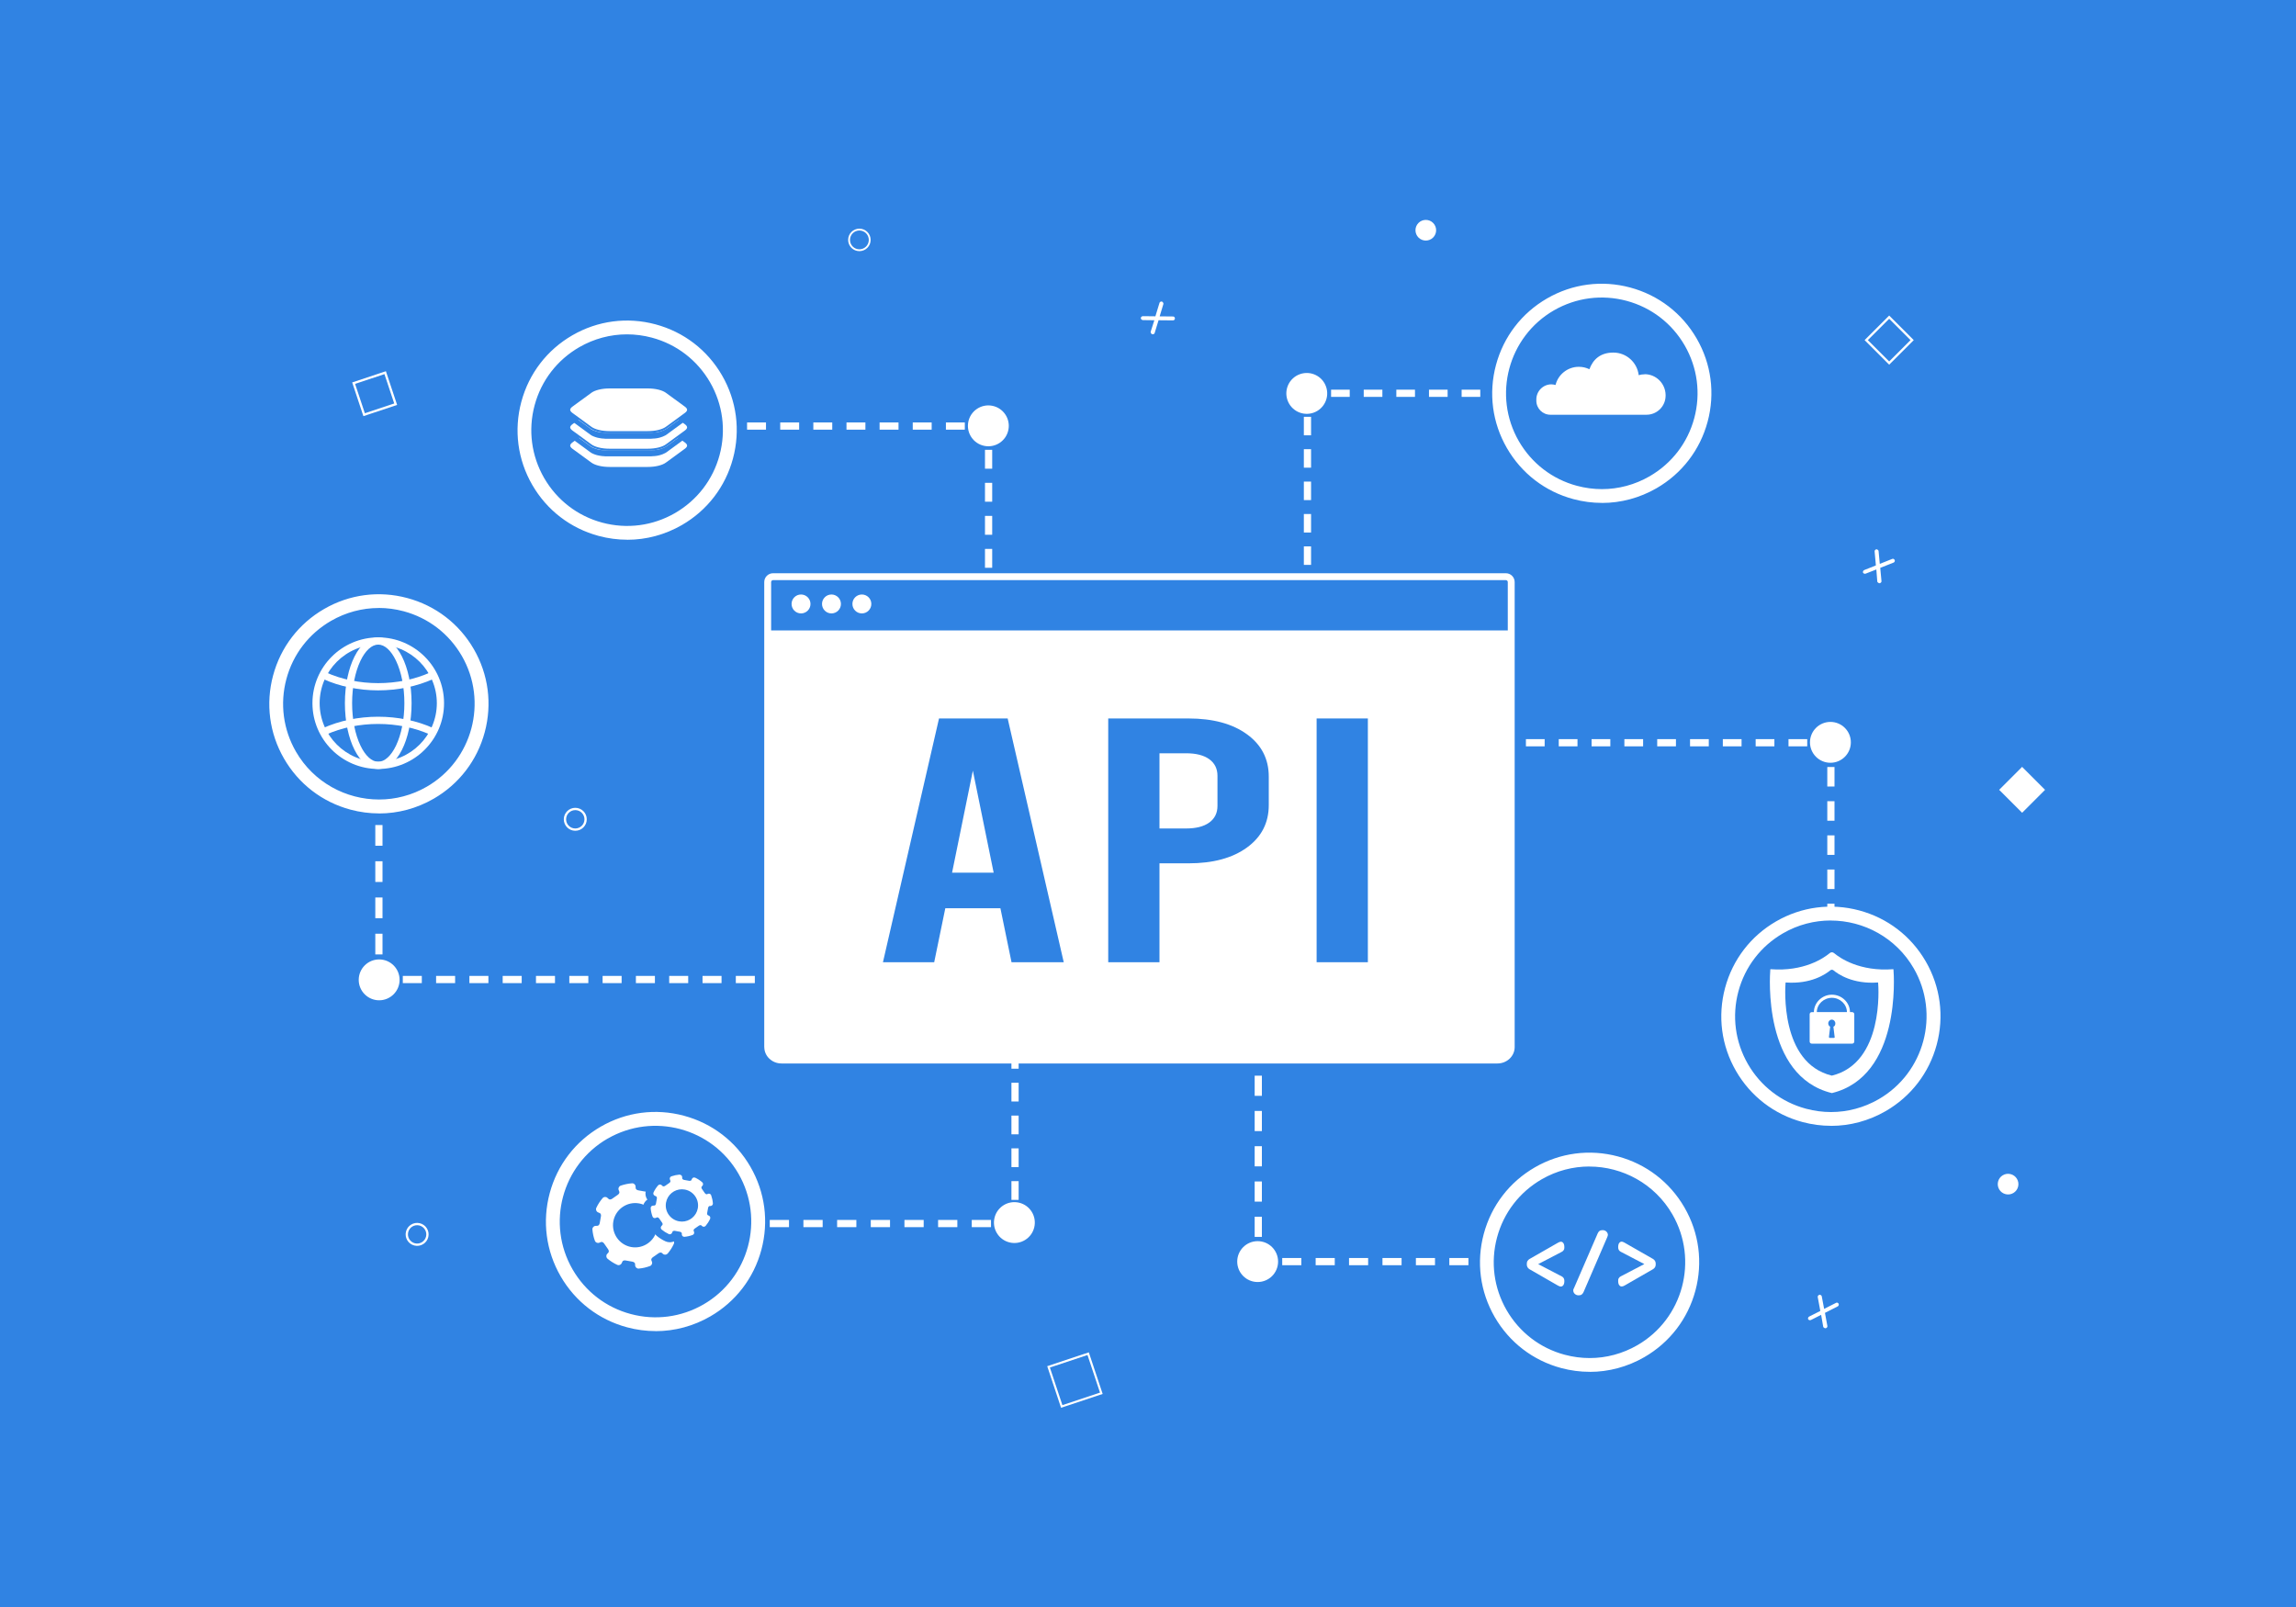 <?xml version="1.0" encoding="UTF-8"?>
<svg xmlns="http://www.w3.org/2000/svg" version="1.1" viewBox="0 0 5000 3500">
  <!-- Generator: Adobe Illustrator 30.0.0, SVG Export Plug-In . SVG Version: 2.1.1 Build 123)  -->
  <defs>
    <style>
      .st0 {
        stroke-width: 5px;
      }

      .st0, .st1, .st2 {
        fill: none;
        stroke: #fff;
        stroke-miterlimit: 10;
      }

      .st1 {
        stroke-width: 4.6px;
      }

      .st2 {
        stroke-width: 4px;
      }

      .st3 {
        fill: #fff;
      }

      .st4 {
        fill: #3083e3;
      }
    </style>
  </defs>
  <g id="bg">
    <rect class="st4" width="5000" height="3500"/>
  </g>
  <g id="elements">
    <rect class="st0" x="4078.7" y="705.4" width="70.7" height="70.7" transform="translate(1728.8 -2692.1) rotate(45)"/>
    <rect class="st0" x="780.3" y="821.6" width="72.4" height="72.4" transform="translate(1372.1 -188.1) rotate(71.6)"/>
    <rect class="st1" x="2297.4" y="2961.6" width="90.9" height="90.9" transform="translate(4454.7 -166.5) rotate(71.6)"/>
    <rect class="st3" x="4368.2" y="1684.8" width="70.7" height="70.7" transform="translate(2506.1 -2609.9) rotate(45)"/>
    <circle class="st0" cx="1252.8" cy="1784.4" r="22.5"/>
    <circle class="st2" cx="1871.5" cy="522.5" r="22.5"/>
    <circle class="st3" cx="4371.9" cy="2577.9" r="22.5" transform="translate(858.5 6240.6) rotate(-76.7)"/>
    <circle class="st0" cx="908.3" cy="2687.6" r="22.5" transform="translate(-1916.1 2954.1) rotate(-76.7)"/>
    <circle class="st3" cx="3105" cy="501.5" r="22.5" transform="translate(554.8 2342.4) rotate(-45)"/>
    <path class="st3" d="M4086.1,1196.3c2.3.2,4.9,2,4.9,3.9l2.6,27.9,27.4-10.9c1.9-.8,4.2.5,5.1,2.7.8,1.9-.3,4.5-2.2,5.3l-29.3,11.6,2.7,28.9c.3,2.5-2,4.1-4,4.6-2.1.1-4.4-1.9-5.1-3.4l-2.1-26.6-21.5,8.4c-2.7,1.5-5.4,1.1-6.8-.5l-.8-1.1c-.6-2.3.7-4.7,2.9-5.6l25.2-10-2.7-30c-.5-2,.9-4,2.8-4.8l.9-.4Z"/>
    <path class="st3" d="M2530.4,656.8c2,1,3.7,3.7,3.1,5.4l-8.1,26.8,29.5.3c2,0,3.7,2,3.7,4.4s-2,4.1-4.1,4.1l-31.5-.3-8.5,27.8c-.7,2.4-3.4,3.1-5.4,2.7-2-.7-3.4-3.4-3.4-5.1l8.1-25.4-23.1-.3c-3.1.3-5.4-1-6.1-3.1l-.3-1.4c.3-2.4,2.4-4.1,4.7-4.1l27.1.3,8.8-28.8c.3-2,2.4-3.4,4.4-3.4h1Z"/>
    <path class="st3" d="M3962,2819.8c2.3,0,5,1.6,5.2,3.4l5.2,27.5,26.3-13.3c1.8-.9,4.2,0,5.3,2.2.9,1.8,0,4.5-1.7,5.5l-28.1,14.3,5.3,28.6c.5,2.4-1.6,4.3-3.6,4.9-2.1.3-4.6-1.4-5.4-2.9l-4.6-26.3-20.6,10.4c-2.5,1.7-5.3,1.6-6.8.1l-.9-1c-.8-2.3.2-4.7,2.3-5.8l24.2-12.2-5.5-29.6c-.6-2,.5-4.1,2.3-5l.9-.5Z"/>
  </g>
  <g id="lines">
    <g>
      <rect class="st3" x="2842.6" y="1609.8" width="20.9" height="15.7"/>
      <path class="st3" d="M3935.6,1625.5h-40.8v-15.7h40.8v15.7ZM3864.1,1625.5h-40.8v-15.7h40.8v15.7ZM3792.6,1625.5h-40.8v-15.7h40.8v15.7ZM3721.2,1625.5h-40.8v-15.7h40.8v15.7ZM3649.7,1625.5h-40.8v-15.7h40.8v15.7ZM3578.2,1625.5h-40.8v-15.7h40.8v15.7ZM3506.8,1625.5h-40.8v-15.7h40.8v15.7ZM3435.3,1625.5h-40.8v-15.7h40.8v15.7ZM3363.8,1625.5h-40.8v-15.7h40.8v15.7ZM3292.4,1625.5h-40.8v-15.7h40.8v15.7ZM3220.9,1625.5h-40.8v-15.7h40.8v15.7ZM3149.4,1625.5h-40.8v-15.7h40.8v15.7ZM3077.9,1625.5h-40.8v-15.7h40.8v15.7ZM3006.5,1625.5h-40.8v-15.7h40.8v15.7ZM2935,1625.5h-40.8v-15.7h40.8v15.7Z"/>
      <polygon class="st3" points="3995 1638.6 3979.3 1638.6 3979.3 1625.5 3966.2 1625.5 3966.2 1609.8 3995 1609.8 3995 1638.6"/>
      <path class="st3" d="M3995,2159.7h-15.7v-42.5h15.7v42.5ZM3995,2085.2h-15.7v-42.5h15.7v42.5ZM3995,2010.8h-15.7v-42.5h15.7v42.5ZM3995,1936.3h-15.7v-42.5h15.7v42.5ZM3995,1861.9h-15.7v-42.5h15.7v42.5ZM3995,1787.5h-15.7v-42.5h15.7v42.5ZM3995,1713h-15.7v-42.5h15.7v42.5Z"/>
      <rect class="st3" x="3979.3" y="2191.6" width="15.7" height="20.9"/>
    </g>
    <g>
      <rect class="st3" x="2732.3" y="2212.1" width="15.7" height="20.9"/>
      <path class="st3" d="M2748,2693.9h-15.7v-43.9h15.7v43.9ZM2748,2617.1h-15.7v-43.9h15.7v43.9ZM2748,2540.3h-15.7v-43.9h15.7v43.9ZM2748,2463.5h-15.7v-43.9h15.7v43.9ZM2748,2386.7h-15.7v-43.9h15.7v43.9ZM2748,2309.8h-15.7v-43.9h15.7v43.9Z"/>
      <polygon class="st3" points="2761.1 2755.6 2732.3 2755.6 2732.3 2726.9 2748 2726.9 2748 2739.9 2761.1 2739.9 2761.1 2755.6"/>
      <path class="st3" d="M3270.6,2755.6h-41.6v-15.7h41.6v15.7ZM3197.8,2755.6h-41.6v-15.7h41.6v15.7ZM3125,2755.6h-41.6v-15.7h41.6v15.7ZM3052.2,2755.6h-41.6v-15.7h41.6v15.7ZM2979.4,2755.6h-41.6v-15.7h41.6v15.7ZM2906.7,2755.6h-41.6v-15.7h41.6v15.7ZM2833.9,2755.6h-41.6v-15.7h41.6v15.7Z"/>
      <rect class="st3" x="3301.8" y="2739.9" width="20.9" height="15.7"/>
    </g>
    <g>
      <rect class="st3" x="1892.4" y="2125.5" width="20.9" height="15.7"/>
      <path class="st3" d="M1861.3,2141.2h-41.4v-15.7h41.4v15.7ZM1788.8,2141.2h-41.4v-15.7h41.4v15.7ZM1716.3,2141.2h-41.4v-15.7h41.4v15.7ZM1643.8,2141.2h-41.4v-15.7h41.4v15.7ZM1571.3,2141.2h-41.4v-15.7h41.4v15.7ZM1498.7,2141.2h-41.4v-15.7h41.4v15.7ZM1426.2,2141.2h-41.4v-15.7h41.4v15.7ZM1353.7,2141.2h-41.4v-15.7h41.4v15.7ZM1281.2,2141.2h-41.4v-15.7h41.4v15.7ZM1208.6,2141.2h-41.4v-15.7h41.4v15.7ZM1136.1,2141.2h-41.4v-15.7h41.4v15.7ZM1063.6,2141.2h-41.4v-15.7h41.4v15.7ZM991.1,2141.2h-41.4v-15.7h41.4v15.7ZM918.6,2141.2h-41.4v-15.7h41.4v15.7Z"/>
      <polygon class="st3" points="846 2141.2 817.3 2141.2 817.3 2112.5 833 2112.5 833 2125.5 846 2125.5 846 2141.2"/>
      <path class="st3" d="M833,2078.7h-15.7v-45.1h15.7v45.1ZM833,1999.8h-15.7v-45.1h15.7v45.1ZM833,1920.9h-15.7v-45.1h15.7v45.1ZM833,1842h-15.7v-45.1h15.7v45.1Z"/>
      <rect class="st3" x="817.3" y="1742.2" width="15.7" height="20.9"/>
    </g>
    <g>
      <rect class="st3" x="1477.3" y="2657" width="20.9" height="15.7"/>
      <path class="st3" d="M2158.1,2672.7h-41.9v-15.7h41.9v15.7ZM2084.8,2672.7h-41.9v-15.7h41.9v15.7ZM2011.5,2672.7h-41.9v-15.7h41.9v15.7ZM1938.2,2672.7h-41.9v-15.7h41.9v15.7ZM1864.9,2672.7h-41.9v-15.7h41.9v15.7ZM1791.5,2672.7h-41.9v-15.7h41.9v15.7ZM1718.2,2672.7h-41.9v-15.7h41.9v15.7ZM1644.9,2672.7h-41.9v-15.7h41.9v15.7ZM1571.6,2672.7h-41.9v-15.7h41.9v15.7Z"/>
      <polygon class="st3" points="2218.3 2672.7 2189.6 2672.7 2189.6 2657 2202.6 2657 2202.6 2644 2218.3 2644 2218.3 2672.7"/>
      <path class="st3" d="M2218.3,2613.3h-15.7v-40.8h15.7v40.8ZM2218.3,2541.9h-15.7v-40.8h15.7v40.8ZM2218.3,2470.5h-15.7v-40.8h15.7v40.8ZM2218.3,2399h-15.7v-40.8h15.7v40.8ZM2218.3,2327.6h-15.7v-40.8h15.7v40.8Z"/>
      <rect class="st3" x="2202.6" y="2235.3" width="15.7" height="20.9"/>
    </g>
    <g>
      <rect class="st3" x="2145.1" y="1411.4" width="15.7" height="20.9"/>
      <path class="st3" d="M2160.7,1380.5h-15.7v-41.1h15.7v41.1ZM2160.7,1308.6h-15.7v-41.1h15.7v41.1ZM2160.7,1236.6h-15.7v-41.1h15.7v41.1ZM2160.7,1164.7h-15.7v-41.1h15.7v41.1ZM2160.7,1092.7h-15.7v-41.1h15.7v41.1ZM2160.7,1020.8h-15.7v-41.1h15.7v41.1Z"/>
      <polygon class="st3" points="2160.7 948.8 2145.1 948.8 2145.1 935.8 2132 935.8 2132 920.1 2160.7 920.1 2160.7 948.8"/>
      <path class="st3" d="M2101.1,935.8h-41.2v-15.7h41.2v15.7ZM2028.9,935.8h-41.2v-15.7h41.2v15.7ZM1956.7,935.8h-41.2v-15.7h41.2v15.7ZM1884.6,935.8h-41.2v-15.7h41.2v15.7ZM1812.4,935.8h-41.2v-15.7h41.2v15.7ZM1740.3,935.8h-41.2v-15.7h41.2v15.7ZM1668.1,935.8h-41.2v-15.7h41.2v15.7ZM1595.9,935.8h-41.2v-15.7h41.2v15.7Z"/>
      <rect class="st3" x="1502.9" y="920.1" width="20.9" height="15.7"/>
    </g>
    <g>
      <rect class="st3" x="2839.4" y="1331.1" width="15.7" height="20.9"/>
      <path class="st3" d="M2855.1,1300.9h-15.7v-40.3h15.7v40.3ZM2855.1,1230.3h-15.7v-40.3h15.7v40.3ZM2855.1,1159.8h-15.7v-40.3h15.7v40.3ZM2855.1,1089.2h-15.7v-40.3h15.7v40.3ZM2855.1,1018.6h-15.7v-40.3h15.7v40.3ZM2855.1,948.1h-15.7v-40.3h15.7v40.3Z"/>
      <polygon class="st3" points="2855.1 877.5 2839.4 877.5 2839.4 848.8 2868.2 848.8 2868.2 864.4 2855.1 864.4 2855.1 877.5"/>
      <path class="st3" d="M3436.8,864.4h-40.6v-15.7h40.6v15.7ZM3365.8,864.4h-40.6v-15.7h40.6v15.7ZM3294.7,864.4h-40.6v-15.7h40.6v15.7ZM3223.6,864.4h-40.6v-15.7h40.6v15.7ZM3152.5,864.4h-40.6v-15.7h40.6v15.7ZM3081.4,864.4h-40.6v-15.7h40.6v15.7ZM3010.4,864.4h-40.6v-15.7h40.6v15.7ZM2939.3,864.4h-40.6v-15.7h40.6v15.7Z"/>
      <rect class="st3" x="3467.3" y="848.8" width="20.9" height="15.7"/>
    </g>
    <g id="dots">
      <circle class="st3" cx="825.7" cy="2134.1" r="44.5"/>
      <circle class="st3" cx="2210.2" cy="2665.1" r="44.5" transform="translate(-898.4 4189.7) rotate(-76.5)"/>
      <circle class="st3" cx="2738.8" cy="2747.7" r="44.5"/>
      <circle class="st3" cx="3986.1" cy="1616.8" r="44.5"/>
      <circle class="st3" cx="2845.7" cy="855.8" r="44.5" transform="translate(-123.1 984.5) rotate(-19.2)"/>
      <circle class="st3" cx="2152.6" cy="927.7" r="44.5" transform="translate(841.1 2870.4) rotate(-79.3)"/>
    </g>
    <g id="circles">
      <g>
        <circle class="st4" cx="1427.5" cy="2660.4" r="223.6" transform="translate(-1463.1 1788.6) rotate(-45)"/>
        <path class="st3" d="M1427.9,2899.1c-20.7,0-41.6-2.7-62.1-8.2-61.6-16.5-113-56-144.9-111.2-31.9-55.2-40.3-119.5-23.8-181,16.5-61.6,56-113,111.2-144.9h0c55.2-31.9,119.5-40.3,181-23.8,61.6,16.5,113,56,144.9,111.2,31.9,55.2,40.3,119.5,23.8,181-16.5,61.6-56,113-111.2,144.9-36.8,21.2-77.6,32.1-118.9,32.1ZM1323.2,2479.8h0c-99.6,57.5-133.8,185.3-76.3,284.9,27.9,48.2,72.8,82.8,126.6,97.2,53.8,14.4,110,7,158.3-20.8,99.6-57.5,133.8-185.3,76.3-284.9-57.5-99.6-185.3-133.8-284.9-76.3Z"/>
      </g>
      <g>
        <circle class="st4" cx="3488.2" cy="856.6" r="223.6"/>
        <path class="st3" d="M3488.6,1095.3c-20.7,0-41.6-2.7-62.1-8.2-61.6-16.5-113-56-144.9-111.2-31.9-55.2-40.3-119.5-23.8-181,16.5-61.6,56-113,111.2-144.9h0c55.2-31.9,119.5-40.3,181-23.8,61.6,16.5,113,56,144.9,111.2,31.9,55.2,40.3,119.5,23.8,181-16.5,61.6-56,113-111.2,144.9-36.8,21.2-77.6,32.1-118.9,32.1ZM3376.4,663l7.5,13c-99.6,57.5-133.8,185.3-76.3,284.9,27.9,48.2,72.8,82.8,126.6,97.2,18,4.8,36.2,7.2,54.3,7.2,36.1,0,71.8-9.5,103.9-28,48.2-27.9,82.8-72.8,97.2-126.6,14.4-53.8,7-110-20.8-158.3-27.9-48.2-72.8-82.8-126.6-97.2-53.8-14.4-110-7-158.3,20.8l-7.5-13Z"/>
      </g>
      <g>
        <circle class="st4" cx="3987.1" cy="2213.3" r="223.6"/>
        <path class="st3" d="M3987.5,2452c-20.7,0-41.6-2.7-62.1-8.2-61.6-16.5-113-56-144.9-111.2-31.9-55.2-40.3-119.5-23.8-181,16.5-61.6,56-113,111.2-144.9,55.2-31.9,119.5-40.3,181-23.8,61.6,16.5,113,56,144.9,111.2,31.9,55.2,40.3,119.5,23.8,181-16.5,61.6-56,113-111.2,144.9-36.8,21.2-77.6,32.1-118.9,32.1ZM3986.8,2004.8c-35.4,0-71.2,9-103.9,27.9-48.2,27.9-82.8,72.8-97.2,126.6-14.4,53.8-7,110,20.8,158.3,27.9,48.2,72.8,82.8,126.6,97.2,18,4.8,36.2,7.2,54.3,7.2,36.1,0,71.8-9.5,103.9-28,99.6-57.5,133.8-185.3,76.3-284.9-38.6-66.8-108.8-104.2-181-104.2Z"/>
      </g>
      <g>
        <circle class="st4" cx="825.1" cy="1532.9" r="223.6" transform="translate(-842.2 1032.4) rotate(-45)"/>
        <path class="st3" d="M825.5,1771.6c-20.7,0-41.6-2.7-62.1-8.2-61.6-16.5-113-56-144.9-111.2-31.9-55.2-40.3-119.5-23.8-181,16.5-61.6,56-113,111.2-144.9,55.2-31.9,119.5-40.3,181-23.8,61.6,16.5,113,56,144.9,111.2,31.9,55.2,40.3,119.5,23.8,181-16.5,61.6-56,113-111.2,144.9-36.8,21.2-77.6,32.1-118.9,32.1ZM824.8,1324.2c-36.1,0-71.8,9.5-103.9,28-48.2,27.9-82.8,72.8-97.2,126.6-14.4,53.8-7,110,20.8,158.3,38.6,66.8,108.8,104.2,181,104.2,35.4,0,71.2-9,103.9-27.9,99.6-57.5,133.8-185.3,76.3-284.9-27.9-48.2-72.8-82.8-126.6-97.2-18-4.8-36.2-7.2-54.3-7.2Z"/>
      </g>
      <g>
        <circle class="st4" cx="1365.7" cy="936.9" r="223.6"/>
        <path class="st3" d="M1366.1,1175.5c-20.7,0-41.6-2.7-62.1-8.2-61.6-16.5-113-56-144.9-111.2-31.9-55.2-40.3-119.5-23.8-181,16.5-61.6,56-113,111.2-144.9,55.2-31.9,119.5-40.3,181-23.8,61.6,16.5,113,56,144.9,111.2,31.9,55.2,40.3,119.5,23.8,181-16.5,61.6-56,113-111.2,144.9-36.8,21.2-77.6,32.1-118.9,32.1ZM1365.3,728.2c-36.1,0-71.8,9.5-103.9,28-48.2,27.9-82.8,72.8-97.2,126.6-14.4,53.8-7,110,20.8,158.3,27.9,48.2,72.8,82.8,126.6,97.2,53.8,14.4,110,7,158.3-20.8,48.2-27.9,82.8-72.8,97.2-126.6,14.4-53.8,7-110-20.8-158.3-27.9-48.2-72.8-82.8-126.6-97.2-18-4.8-36.2-7.2-54.3-7.2Z"/>
      </g>
      <g>
        <circle class="st4" cx="3461.6" cy="2749.2" r="223.6"/>
        <path class="st3" d="M3462,2987.8c-20.7,0-41.6-2.7-62.1-8.2-61.6-16.5-113-56-144.9-111.2-31.9-55.2-40.3-119.5-23.8-181,16.5-61.6,56-113,111.2-144.9,55.2-31.9,119.5-40.3,181-23.8,61.6,16.5,113,56,144.9,111.2,31.9,55.2,40.3,119.5,23.8,181-16.5,61.6-56,113-111.2,144.9-36.8,21.2-77.6,32.1-118.9,32.1ZM3461.2,2540.6c-35.4,0-71.2,9-103.9,27.9-48.2,27.9-82.8,72.8-97.2,126.6-14.4,53.8-7,110,20.8,158.3,27.9,48.2,72.8,82.8,126.6,97.2,18,4.8,36.2,7.2,54.3,7.2,36.1,0,71.8-9.5,103.9-28,99.6-57.5,133.8-185.3,76.3-284.9-38.6-66.8-108.8-104.2-181-104.2Z"/>
      </g>
      <path class="st4" d="M1437.4,2583.7h-19.7c-1.4,0-2.5-1.1-2.5-2.5h0c0-1.4,1.1-2.5,2.5-2.5h19.7c1.4,0,2.5,1.1,2.5,2.5h0c0,1.4-1.1,2.5-2.5,2.5Z"/>
      <path class="st3" d="M3581.6,815.2c-4.5,0-8.9.7-13,1.9-3.2-27.7-26.7-49.2-55.2-49.2s-44.3,15.1-52.2,36.3c-6.9-3.4-14.7-5.3-23-5.3-24.5,0-45.1,16.9-50.7,39.6-2.9-.9-6-1.3-9.2-1.4-17.9,0-32.6,14.9-32.6,32.8h0v2.8c0,16.9,13.7,30.6,30.6,30.6h209.3c23,0,41.6-18.6,41.6-41.6h0c0-.2,0-.5,0-.7,0-.4,0-.7,0-1-.5-24.8-20.7-45-45.6-45Z"/>
      <g>
        <path class="st3" d="M3406.7,2789.8c0,4.1-.7,7.2-2.2,9.2-1.5,2-3.2,3-5.2,3s-1.6-.1-2.7-.4c-1.1-.3-2.8-1-5-2.3l-61-35.1c-1.6-1-3-2.4-4.1-4.1-1.1-1.7-1.6-4-1.6-6.9s.5-5.3,1.6-6.9c1.1-1.7,2.4-3,4.1-4.1l61-34.9c2.3-1.3,3.9-2.1,5-2.4,1.1-.3,2-.5,2.7-.5,2,0,3.7,1,5.2,3,1.5,2,2.2,5.1,2.2,9.2s-.4,3.9-1.2,5.6c-.8,1.7-2.2,3.1-4.4,4.2l-51.4,26.8,51.4,26.8c2.2,1.2,3.6,2.6,4.4,4.2.8,1.7,1.2,3.5,1.2,5.6Z"/>
        <path class="st3" d="M3501.5,2689.8c0,.9-.6,2.7-1.7,5.4l-51.3,118.9c-1,2.2-2.3,3.9-3.9,5.2-1.5,1.3-3.9,1.9-6.9,1.9s-6-1-8.2-3.1c-2.3-2.1-3.4-4.6-3.4-7.5s.6-2.7,1.7-5.4l51.5-118.9c.9-2.2,2.2-3.9,3.8-5.2,1.6-1.3,4-1.9,7-1.9s5.9,1,8.1,3.1c2.2,2.1,3.3,4.6,3.3,7.5Z"/>
        <path class="st3" d="M3605.7,2753.1c0,3-.5,5.3-1.6,6.9-1.1,1.7-2.4,3-4.1,4.1l-61,35.1c-2.3,1.3-3.9,2.1-5,2.3-1.1.3-2,.4-2.7.4-2,0-3.7-1-5.2-3-1.5-2-2.2-5-2.2-9.2s.4-3.9,1.2-5.6c.8-1.7,2.2-3.1,4.4-4.2l51.4-26.8-51.4-26.8c-2.2-1.2-3.6-2.6-4.4-4.2-.8-1.7-1.2-3.5-1.2-5.6,0-4.1.7-7.2,2.2-9.2,1.5-2,3.2-3,5.2-3s1.6.2,2.7.5c1.1.3,2.8,1.1,5,2.4l61,34.9c1.6,1,3,2.4,4.1,4.1,1.1,1.7,1.6,4,1.6,6.9Z"/>
      </g>
      <path class="st3" d="M823.7,1674.8c-79,0-143.3-64.3-143.3-143.3s64.3-143.3,143.3-143.3,143.3,64.3,143.3,143.3-64.3,143.3-143.3,143.3ZM823.7,1403.9c-70.4,0-127.6,57.3-127.6,127.6s57.3,127.6,127.6,127.6,127.6-57.3,127.6-127.6-57.3-127.6-127.6-127.6Z"/>
      <path class="st3" d="M823.7,1674.8c-40.7,0-72.6-62.9-72.6-143.3s31.9-143.3,72.6-143.3,72.6,62.9,72.6,143.3-31.9,143.3-72.6,143.3ZM823.7,1403.9c-13.9,0-28,12.8-38.7,35.2-11.7,24.6-18.2,57.4-18.2,92.4s6.5,67.9,18.2,92.4c10.7,22.4,24.8,35.2,38.7,35.2s28-12.8,38.7-35.2c11.7-24.6,18.2-57.4,18.2-92.4s-6.5-67.9-18.2-92.4c-10.7-22.4-24.8-35.2-38.7-35.2Z"/>
      <path class="st3" d="M823.5,1503.6c-42.7,0-84.4-8.6-120.4-25l6.5-14.3c69.2,31.4,158.7,31.4,227.9,0l6.5,14.3c-36.1,16.3-77.7,25-120.4,25Z"/>
      <path class="st3" d="M937.5,1600.3c-69.3-31.4-158.8-31.4-228,0l-6.5-14.3c36.1-16.3,77.7-25,120.5-25s84.4,8.6,120.5,25l-6.5,14.3Z"/>
      <path class="st3" d="M1463.8,2699.3l-2.6-1.2c-2-.9-3.1-3.8-2.5-6.9l2.7-15.1c.6-3.1,2.6-5.5,4.8-5.6h2.8c4.1-.3,7.2-3.9,6.9-7.9-.6-8.4-2.4-16.5-5.2-24.2-1.4-3.9-5.7-5.8-9.5-4.3l-2.7,1.1c-2,.8-4.8-.5-6.6-3.1l-8.8-12.6c-1.8-2.6-2-5.7-.6-7.3l2.1-2.3c2.7-3,2.4-7.7-.7-10.4-6.2-5.4-13.2-10-20.8-13.6-3.7-1.8-8.1,0-9.8,3.7l-1.4,3.1c-.9,2-3.8,3.1-6.9,2.5l-15.1-2.7c-3.1-.6-5.5-2.6-5.6-4.8l-.2-3.6c-.2-4.1-3.7-7.2-7.8-6.9-8.5.6-16.7,2.4-24.6,5.1-3.9,1.4-5.9,5.7-4.4,9.5l1.4,3.7c.8,2-.5,4.8-3.1,6.6l-12.6,8.8c-2.6,1.8-5.7,2-7.3.6l-3-2.7c-3-2.8-7.8-2.4-10.4.7-5.4,6.3-10.1,13.4-13.7,21.2-1.7,3.7,0,8.1,3.7,9.7l3.9,1.7c2,.9,3.1,3.8,2.5,6.9l-2.7,15.1c-.6,3.1-2.6,5.5-4.8,5.6l-4.2.2c-4.1.2-7.2,3.7-6.9,7.8.7,8.5,2.5,16.8,5.4,24.6,1.4,3.8,5.7,5.8,9.5,4.3l3.9-1.5c2-.8,4.8.5,6.6,3.1l8.8,12.6c1.8,2.6,2,5.7.6,7.3l-2.6,2.8c-2.8,3.1-2.4,7.8.7,10.5,6.4,5.3,13.5,9.9,21.2,13.4,3.7,1.7,8,0,9.7-3.7l1.5-3.4c.9-2,3.8-3.1,6.9-2.5l15.1,2.7c3.1.6,5.5,2.6,5.6,4.8l.2,3.3c.2,4.1,3.8,7.3,7.9,6.9,8.4-.7,16.6-2.6,24.3-5.5,3.8-1.4,5.8-5.7,4.3-9.5l-1.2-3c-.8-2,.5-4.8,3.1-6.6l12.6-8.8c2.6-1.8,5.7-2,7.3-.6l2.1,1.9c3.1,2.8,7.8,2.4,10.5-.7,5.3-6.3,9.8-13.3,13.3-20.9,1.7-3.7,0-8.1-3.7-9.7ZM1374.6,2716c-26.2-4.8-43.6-29.9-38.9-56.1,4.8-26.2,29.9-43.6,56.1-38.9,26.2,4.8,43.6,29.9,38.9,56.1-4.8,26.2-29.9,43.6-56.1,38.9Z"/>
      <g>
        <path class="st3" d="M1490.2,2702.6c-6.8,0-12.5-5-13.6-11.5l-5.8-1c-2.4,4.4-7.1,7.2-12.1,7.2s-3.9-.4-5.7-1.2c-6.3-2.9-12.1-6.6-17.4-11-2.9-2.4-4.7-5.9-4.9-9.7-.2-3.3.8-6.6,2.8-9.3l-3.3-4.8c-1.3.4-2.7.6-4.1.6-5.8,0-11-3.6-13-9.1-2.4-6.5-3.9-13.3-4.5-20.2-.3-3.8.9-7.4,3.4-10.2,2.2-2.6,5.4-4.2,8.8-4.6l1-5.7c-3.1-1.6-5.4-4.2-6.6-7.4-1.3-3.5-1.2-7.3.4-10.7,2.9-6.3,6.7-12.1,11.3-17.4,2.6-3.1,6.5-4.8,10.5-4.8s6.1,1,8.5,2.9l4.8-3.3c-1-3.2-.7-6.6.7-9.7,1.6-3.4,4.5-6.1,8-7.3,6.5-2.3,13.3-3.7,20.2-4.2.3,0,.7,0,1,0,6.9,0,12.7,5.1,13.7,11.8l5.8,1c2.5-4.2,7-6.9,12-6.9s4.1.5,5.9,1.3c6.2,2.9,11.9,6.7,17.1,11.2,2.8,2.5,4.5,5.9,4.8,9.7.2,3.2-.7,6.2-2.4,8.7l3.4,4.9c1.1-.3,2.1-.4,3.2-.4,5.8,0,11.1,3.7,13.1,9.2,2.3,6.4,3.7,13.1,4.3,19.9.3,3.7-.9,7.4-3.4,10.2-2,2.3-4.7,3.8-7.7,4.4l-1.1,5.9c2.6,1.6,4.6,4,5.7,6.9,1.3,3.5,1.2,7.3-.4,10.7-2.9,6.2-6.5,11.9-11,17.2-2.6,3.1-6.5,4.9-10.6,4.9h0c-2.8,0-5.5-.8-7.7-2.4l-4.9,3.4c.8,3,.5,6.2-.8,9.1-1.5,3.4-4.3,6-7.8,7.3-6.4,2.4-13.1,3.9-20,4.5-.4,0-.8,0-1.2,0ZM1484.9,2598.8c-12.9,0-23.9,9.2-26.2,21.9-2.6,14.5,7,28.3,21.5,31,1.6.3,3.2.4,4.8.4,12.9,0,23.9-9.2,26.2-21.9,1.3-7-.3-14.1-4.3-19.9-4.1-5.8-10.1-9.8-17.1-11-1.6-.3-3.2-.4-4.8-.4Z"/>
        <path class="st4" d="M1480.3,2558.5c2.8,0,5.1,2.2,5.3,5.1v2.7c.2,1.6,1.9,3.1,4.2,3.5l11,2c.4,0,.8.1,1.2.1,1.8,0,3.3-.7,3.8-1.9l1-2.3c.9-2,2.8-3.2,4.9-3.2.8,0,1.5.2,2.3.5,5.6,2.6,10.7,6,15.2,9.9,2.3,2,2.5,5.4.5,7.6l-1.5,1.7c-1.1,1.2-.9,3.5.4,5.3l6.4,9.2c1.1,1.5,2.6,2.4,3.9,2.4s.6,0,.9-.2l2-.8c.6-.2,1.3-.4,1.9-.4,2.2,0,4.2,1.4,5,3.5,2,5.6,3.3,11.6,3.8,17.7.2,3-2.1,5.5-5,5.7h-2c-1.6.2-3.1,1.9-3.5,4.2l-2,11c-.4,2.3.4,4.4,1.8,5l1.9.8c2.7,1.2,3.9,4.4,2.7,7.1-2.6,5.6-5.9,10.7-9.7,15.2-1.1,1.2-2.6,1.9-4.1,1.9s-2.5-.5-3.6-1.4l-1.5-1.4c-.5-.5-1.2-.7-2.1-.7s-2.2.4-3.3,1.1l-9.2,6.4c-1.9,1.3-2.9,3.4-2.3,4.8l.8,2.2c1.1,2.8-.3,5.9-3.1,6.9-5.6,2.1-11.6,3.5-17.7,4-.2,0-.3,0-.5,0-2.8,0-5.1-2.2-5.3-5.1v-2.4c-.2-1.6-1.9-3.1-4.2-3.5l-11-2c-.4,0-.8-.1-1.2-.1-1.8,0-3.3.7-3.8,1.9l-1.1,2.5c-.9,2-2.8,3.2-4.9,3.2s-1.5-.2-2.2-.5c-5.6-2.6-10.8-5.9-15.5-9.8-2.3-1.9-2.6-5.4-.5-7.6l1.9-2.1c1.1-1.2.9-3.5-.4-5.3l-6.4-9.2c-1.1-1.5-2.6-2.4-3.9-2.4s-.6,0-.9.2l-2.8,1.1c-.6.2-1.3.4-1.9.4-2.2,0-4.2-1.3-5-3.5-2.1-5.7-3.5-11.7-4-18-.2-3,2-5.6,5-5.7l3-.2c1.6,0,3.1-1.8,3.5-4.1l2-11c.4-2.3-.4-4.4-1.8-5l-2.8-1.3c-2.7-1.2-3.9-4.4-2.7-7.1,2.6-5.6,6-10.8,10-15.4,1.1-1.2,2.5-1.9,4-1.9s2.5.5,3.6,1.4l2.2,2c.5.5,1.2.7,2.1.7s2.2-.4,3.3-1.1l9.2-6.4c1.9-1.3,2.9-3.4,2.3-4.8l-1-2.7c-1.1-2.8.4-5.9,3.2-6.9,5.7-2,11.7-3.3,17.9-3.8.1,0,.3,0,.4,0M1485,2660.6c16.7,0,31.5-11.9,34.6-28.9,3.5-19.1-9.2-37.4-28.3-40.9-2.1-.4-4.2-.6-6.3-.6-16.7,0-31.5,11.9-34.6,28.9-3.5,19.1,9.2,37.4,28.3,40.9,2.1.4,4.2.6,6.3.6M1480.3,2541.4h0c-.5,0-1.1,0-1.6,0-7.6.5-15.2,2.1-22.4,4.7-5.7,2-10.4,6.3-12.9,11.8-.8,1.8-1.4,3.7-1.7,5.6-1.5-.3-2.9-.4-4.5-.4-6.5,0-12.7,2.8-17,7.8-5,5.9-9.3,12.4-12.5,19.3-2.5,5.4-2.8,11.7-.7,17.3.7,1.9,1.7,3.6,2.8,5.2-1.6,1.1-3.1,2.4-4.4,3.9-4,4.5-6,10.6-5.5,16.6.6,7.7,2.3,15.3,5,22.5,2.8,7.7,9.6,13.1,17.5,14.4-.4,1.9-.5,3.8-.4,5.7.4,6,3.3,11.7,7.9,15.6,5.9,4.9,12.4,9.1,19.4,12.2,2.9,1.3,6.1,2,9.3,2,4.8,0,9.4-1.5,13.1-4.2,4,5.9,10.8,9.7,18.4,9.7s1.3,0,1.9,0c7.6-.7,15.1-2.3,22.2-5,5.7-2.1,10.2-6.3,12.6-11.8.8-1.8,1.3-3.6,1.7-5.4,1.3.2,2.6.4,4,.4,6.6,0,12.8-2.9,17.1-7.9,4.9-5.8,9-12.2,12.2-19.1,2.5-5.5,2.8-11.6.6-17.3-.7-1.8-1.5-3.4-2.6-4.9,1.5-1,2.9-2.3,4.1-3.6,4-4.5,6-10.5,5.5-16.5-.6-7.5-2.2-15-4.7-22.1-2.7-7.6-9.3-13.1-17.1-14.5.4-1.8.5-3.7.4-5.6-.4-6-3.2-11.7-7.7-15.6-5.8-5-12.2-9.2-19.1-12.5-3-1.4-6.3-2.2-9.6-2.2-4.7,0-9.1,1.5-12.8,4-4-6-10.9-10-18.6-10h0ZM1485,2643.5c-1.1,0-2.2,0-3.3-.3-4.8-.9-8.9-3.5-11.6-7.5-2.8-4-3.8-8.8-2.9-13.5,1.6-8.6,9-14.9,17.8-14.9,1.1,0,2.2,0,3.3.3,4.8.9,8.9,3.5,11.6,7.5,2.8,4,3.8,8.8,2.9,13.5-1.6,8.6-9,14.9-17.8,14.9h0Z"/>
      </g>
      <g>
        <path class="st4" d="M1500.6,971.2s0,0,0,0c0,.2,0,.4,0,.6,0,0,0,0,0,0,0,.2,0,.4-.1.5,0,.1,0,.2,0,.4v-2.2s0,0,0,0h0c0-3.6-2.2-7.1-6.5-10.2v13.5c1.5,1.1,2.8,2.3,3.8,3.5,0,0-.1.2-.2.2-.1.1-.2.3-.4.4,0,0-.2.2-.3.3-.1.1-.3.3-.4.4,0,0-.2.2-.3.2-.2.2-.3.3-.5.5,0,0-.1.1-.2.2-.2.1-.3.3-.5.4,0,0-.2.1-.2.2-.3.2-.5.4-.8.6l-41.5,30.4c-.2.2-.4.3-.7.5,0,0,0,0-.1,0-.8.5-1.6,1-2.5,1.5-.1,0-.2.1-.3.2-.2.1-.4.2-.7.4,0,0-.2,0-.3.1-.3.2-.6.3-1,.5,0,0-.1,0-.2,0-.3.1-.6.3-.8.4-.1,0-.3.1-.4.2-.2,0-.4.2-.7.3-.1,0-.3.1-.5.2-.2,0-.4.2-.6.3-.2,0-.3.1-.5.2-.2,0-.4.2-.6.2-.2,0-.3.1-.5.2-.2,0-.4.2-.7.2-.2,0-.3.1-.5.2-.2,0-.4.2-.7.2-.2,0-.4.1-.5.2-.2,0-.5.1-.7.2-.2,0-.4.1-.5.2-.2,0-.5.1-.7.2-.2,0-.4.1-.6.2-.3,0-.6.2-.8.2-.1,0-.3,0-.4.1-.4.1-.8.2-1.3.3-.3,0-.7.2-1,.2-.2,0-.4,0-.6.1-.3,0-.5.1-.8.2-.2,0-.4,0-.6.1-.3,0-.6.1-.9.2-.2,0-.3,0-.5,0-.4,0-.7.1-1.1.2-.1,0-.2,0-.3,0-.5,0-.9.2-1.4.2-.1,0-.2,0-.4,0-.3,0-.7.1-1,.2-.2,0-.4,0-.5,0-.3,0-.6,0-.9.1-.2,0-.4,0-.6,0-.2,0-.5,0-.7,0-.8,0-1.5.2-2.3.2-.1,0-.3,0-.4,0-.8,0-1.6.1-2.4.2-.1,0-.2,0-.3,0-.5,0-1.1,0-1.6,0-.2,0-.4,0-.6,0-.5,0-1.1,0-1.6,0-.1,0-.2,0-.4,0-.4,0-.7,0-1.1,0-.2,0-.4,0-.5,0-.5,0-1.1,0-1.6,0h-83c-.3,0-.6,0-1,0-.4,0-.7,0-1.1,0-.2,0-.5,0-.7,0-.4,0-.7,0-1.1,0-.2,0-.5,0-.7,0-.3,0-.7,0-1,0-.2,0-.4,0-.7,0-.4,0-.7,0-1.1,0-.2,0-.4,0-.6,0-.4,0-.9,0-1.3,0-.1,0-.2,0-.4,0-.5,0-1.1,0-1.6-.1-.1,0-.3,0-.4,0-.4,0-.8,0-1.2-.1-.2,0-.4,0-.6,0-.3,0-.7,0-1-.1-.2,0-.4,0-.6,0-.3,0-.7,0-1-.1-.2,0-.4,0-.7,0-.3,0-.6,0-.9-.1-.2,0-.4,0-.6-.1-.3,0-.7-.1-1-.2-.2,0-.4,0-.6-.1-.4,0-.7-.1-1.1-.2-.2,0-.3,0-.5,0-.3,0-.7-.1-1-.2-.2,0-.3,0-.5-.1-.5-.1-1-.2-1.4-.3-.2,0-.4-.1-.6-.2-.6-.1-1.1-.3-1.7-.4,0,0-.2,0-.2,0-.6-.2-1.1-.3-1.6-.5-.1,0-.3,0-.4-.1-.2,0-.4-.1-.7-.2-.1,0-.3,0-.4-.1-.2,0-.4-.1-.6-.2-.1,0-.3-.1-.4-.2-.2,0-.4-.1-.6-.2-.1,0-.3-.1-.4-.2-.2,0-.4-.2-.6-.2-.1,0-.3,0-.4-.1-.4-.2-.8-.3-1.2-.5,0,0-.1,0-.2,0-.3-.1-.7-.3-1-.4-.1,0-.2,0-.3-.1-.3-.1-.6-.3-1-.5,0,0,0,0-.1,0-.4-.2-.7-.3-1-.5,0,0-.2,0-.3-.1-.3-.1-.5-.3-.8-.4,0,0-.2,0-.2-.1-.3-.2-.6-.4-.9-.6,0,0-.1,0-.2-.1-.2-.2-.5-.3-.7-.5,0,0-.2-.1-.2-.2-.3-.2-.6-.4-.8-.6l-41.5-30.4c-1.5-1.1-2.8-2.3-3.8-3.5,0,0,.1-.2.2-.2.1-.1.2-.3.4-.4,0,0,.2-.2.3-.3.1-.1.3-.3.4-.4,0,0,.2-.2.3-.2.2-.2.4-.3.5-.5,0,0,.1-.1.2-.2.2-.1.3-.3.5-.4,0,0,.2-.1.2-.2.3-.2.5-.4.8-.6v-13.5c-.3.2-.5.4-.8.6,0,0-.2.1-.2.2-.2.1-.3.3-.5.4,0,0,0,0,0,0,0,0-.1,0-.2.1-.2.2-.4.3-.5.5,0,0-.2.2-.3.2-.1.1-.3.3-.4.4,0,0,0,0-.1.1,0,0,0,.1-.1.2-.1.1-.2.3-.4.4,0,0-.2.2-.2.3-.1.1-.2.3-.3.4,0,0,0,.1-.1.2,0,0,0,0,0,0-.1.1-.2.3-.3.4,0,0-.1.2-.2.3,0,.2-.2.3-.3.5,0,0,0,.1-.1.2,0,0,0,0,0,0-.1.2-.2.5-.4.7,0,0,0,0,0,0-.1.2-.2.4-.3.7,0,0,0,0,0,0,0,0,0,.1,0,.2,0,.2-.1.3-.2.5,0,0,0,.2,0,.3,0,.1,0,.3-.1.4,0,0,0,0,0,.1,0,.1,0,.3,0,.4,0,0,0,0,0,0,0,.2,0,.4,0,.6,0,0,0,0,0,0,0,.1,0,.3,0,.4,0,0,0,.1,0,.2h0v2.3c-.2-.7-.3-1.5-.3-2.3v13.5c0,3.5,2.2,7.1,6.5,10.3l41.5,30.4c.3.2.6.4.9.6.1,0,.2.1.3.2.2.1.4.3.6.4.1,0,.3.2.4.2.2.1.4.2.6.4.1,0,.3.2.4.2.2.1.4.2.6.3.1,0,.3.2.4.2.2.1.4.2.7.3.1,0,.3.1.4.2.2.1.5.2.7.3.1,0,.3.1.4.2.3.1.6.3,1,.4,0,0,.1,0,.2,0,.4.2.8.3,1.2.5,0,0,0,0,0,0,.3.1.7.3,1,.4,0,0,0,0,0,0,.4.1.8.3,1.2.4.1,0,.3,0,.4.1.3,0,.5.2.8.3.2,0,.3,0,.5.1.2,0,.4.1.6.2,0,0,0,0,.1,0,.5.2,1.1.3,1.6.5.1,0,.2,0,.3,0,.5.1.9.3,1.4.4,0,0,.2,0,.3,0,0,0,.1,0,.2,0,.4.1.9.2,1.3.3.1,0,.2,0,.3,0,.5.1,1.1.2,1.6.4,0,0,0,0,.1,0,.1,0,.3,0,.4,0,.4,0,.7.1,1.1.2.2,0,.4,0,.6.1.3,0,.7.1,1,.2.1,0,.2,0,.3,0,0,0,.2,0,.3,0,.3,0,.6.1.9.2.2,0,.4,0,.6,0,.3,0,.7,0,1,.1.2,0,.3,0,.5,0,0,0,0,0,.1,0,.4,0,.7,0,1.1.1.2,0,.4,0,.5,0,.5,0,1.1.1,1.6.2,0,0,0,0,0,0,0,0,0,0,0,0,.5,0,1,0,1.6.1.2,0,.4,0,.5,0,.4,0,.7,0,1.1,0,0,0,0,0,.1,0,.2,0,.3,0,.5,0,.3,0,.7,0,1,0,.2,0,.5,0,.7,0,.3,0,.7,0,1,0,0,0,.2,0,.3,0,.1,0,.3,0,.4,0,.3,0,.7,0,1,0,.2,0,.5,0,.7,0,.4,0,.7,0,1.1,0,.2,0,.3,0,.5,0,.2,0,.4,0,.5,0h83c.6,0,1.1,0,1.7,0,.2,0,.4,0,.6,0,.4,0,.7,0,1.1,0,0,0,0,0,0,0,0,0,.2,0,.3,0,.5,0,1.1,0,1.6,0,.2,0,.4,0,.6,0,.5,0,1,0,1.6,0,.1,0,.2,0,.3,0,0,0,0,0,0,0,.8,0,1.6-.1,2.4-.2.1,0,.3,0,.4,0,.8,0,1.5-.2,2.3-.2,0,0,0,0,.1,0,.2,0,.4,0,.6,0,.2,0,.4,0,.6,0,.3,0,.6,0,.9-.1.2,0,.4,0,.6,0,.3,0,.7,0,1-.2.1,0,.3,0,.4,0,.5,0,.9-.2,1.4-.2,0,0,0,0,.1,0,.4,0,.8-.2,1.3-.2.2,0,.3,0,.5,0,.3,0,.6-.1.9-.2.2,0,.4,0,.5-.1.3,0,.5-.1.8-.2.2,0,.4,0,.6-.1.2,0,.4,0,.5-.1,0,0,.1,0,.2,0,.2,0,.5-.1.7-.2.2,0,.4-.1.7-.2.2,0,.5-.1.7-.2.2,0,.3,0,.5-.1,0,0,.1,0,.2,0,.2,0,.4-.1.6-.2.2,0,.5-.1.7-.2.2,0,.4-.1.5-.2.2,0,.5-.1.7-.2.2,0,.4-.1.5-.2.2,0,.4-.1.7-.2.2,0,.4-.1.5-.2.2,0,.4-.2.7-.2.2,0,.3-.1.5-.2.2,0,.4-.2.6-.2.2,0,.3-.1.5-.2.2,0,.4-.2.6-.3.2,0,.3-.1.5-.2.2,0,.4-.2.6-.3.1,0,.3-.1.4-.2,0,0,0,0,0,0,.2,0,.4-.2.6-.3,0,0,.2,0,.3-.1.3-.2.7-.3,1-.5,0,0,.1,0,.2,0,.3-.1.5-.3.8-.4.1,0,.2-.1.3-.2.2,0,.3-.2.5-.3.5-.3,1-.6,1.5-.9,0,0,0,0,0,0,.2-.1.4-.3.6-.4,0,0,.1,0,.2-.1,0,0,.1-.1.2-.2.1,0,.2-.2.3-.2l41.5-30.4c.3-.2.5-.4.8-.6,0,0,.2-.1.3-.2.2-.1.3-.3.5-.4,0,0,0,0,0,0,.2-.2.4-.3.6-.5,0,0,0,0,.1-.1.2-.2.4-.4.6-.5,0,0,0,0,0,0,0,0,.1-.1.2-.2,0,0,0-.1.1-.2.1-.1.2-.3.4-.4,0,0,.2-.2.2-.3.1-.1.2-.3.3-.4,0,0,0-.1.1-.2,0,0,0,0,0-.1,0-.1.2-.3.3-.4,0,0,.1-.2.2-.3,0-.1.2-.3.3-.4,0,0,0-.1.1-.2,0,0,0,0,0,0,0-.2.2-.3.3-.5,0,0,0-.1,0-.2.1-.2.2-.5.3-.7,0,0,0,0,0,0,0,0,0,0,0-.1,0-.2.1-.4.2-.6,0,0,0-.2,0-.3,0-.2,0-.3.1-.5,0,0,0,0,0,0,0-.1,0-.3,0-.4,0,0,0,0,0,0,0-.2,0-.4,0-.6,0,0,0,0,0,0,0-.1,0-.3,0-.4,0,0,0-.1,0-.2v-13.5c0,.2,0,.4,0,.6Z"/>
        <g>
          <path class="st3" d="M1327.4,1019.3c-8.3,0-16.5-.9-23.7-2.7-7.1-1.7-13-4.2-17-7.1l-41.6-30.4c-2.6-1.9-5.6-4.9-5.6-8.5s3-6.6,5.6-8.5l41.6-30.4c4-2.9,9.9-5.4,17-7.1,7.2-1.8,15.4-2.7,23.7-2.7h83.2c8.3,0,16.5.9,23.7,2.7,7.1,1.7,13,4.2,17,7.1l41.6,30.4c2.6,1.9,5.6,4.9,5.6,8.5s-3,6.6-5.6,8.5l-41.6,30.4c-4,2.9-9.9,5.4-17,7.1-7.2,1.8-15.4,2.7-23.7,2.7h-83.2Z"/>
          <path class="st4" d="M1410.6,924c8.2,0,16.2.9,23.2,2.6,6.8,1.7,12.4,4,16.2,6.8l41.6,30.4c3,2.2,4.7,4.6,4.7,6.7s-1.7,4.5-4.7,6.7l-41.6,30.4c-3.8,2.8-9.4,5.1-16.2,6.8-7,1.7-15,2.6-23.2,2.6h-83.2c-8.2,0-16.2-.9-23.2-2.6-6.8-1.7-12.4-4-16.2-6.8l-41.6-30.4c-3-2.2-4.7-4.6-4.7-6.7s1.7-4.5,4.7-6.7l41.6-30.4c3.8-2.8,9.4-5.1,16.2-6.8,7-1.7,15-2.6,23.2-2.6h83.2M1410.6,919.7h-83.2c-8.5,0-16.9.9-24.2,2.7-7.4,1.8-13.5,4.4-17.7,7.5l-41.6,30.4c-4.2,3.1-6.5,6.7-6.5,10.2s2.2,7.1,6.5,10.2l41.6,30.4c4.2,3.1,10.4,5.7,17.7,7.5,7.4,1.8,15.7,2.7,24.2,2.7h83.2c8.5,0,16.9-.9,24.2-2.7,7.4-1.8,13.5-4.4,17.7-7.5l41.6-30.4c4.2-3.1,6.5-6.6,6.5-10.2s-2.2-7.1-6.5-10.2l-41.6-30.4c-4.2-3.1-10.4-5.7-17.7-7.5-7.4-1.8-15.7-2.7-24.2-2.7h0Z"/>
        </g>
        <path class="st4" d="M1500.6,931.5s0,0,0,0c0,.2,0,.4,0,.6,0,0,0,0,0,0,0,.2,0,.4-.1.5,0,.1,0,.2,0,.4v-2.2s0,0,0,0h0c0-3.6-2.2-7.1-6.5-10.2v13.5c1.5,1.1,2.8,2.3,3.8,3.5,0,0-.1.2-.2.2-.1.1-.2.3-.4.4,0,0-.2.2-.3.3-.1.1-.3.3-.4.4,0,0-.2.2-.3.2-.2.2-.3.3-.5.5,0,0-.1.1-.2.2-.2.1-.3.3-.5.4,0,0-.2.1-.2.2-.3.2-.5.4-.8.6l-41.5,30.4c-.2.2-.4.3-.7.5,0,0,0,0-.1,0-.8.5-1.6,1-2.5,1.5-.1,0-.2.1-.3.2-.2.1-.4.2-.7.4,0,0-.2,0-.3.1-.3.2-.6.3-1,.5,0,0-.1,0-.2,0-.3.1-.6.3-.8.4-.1,0-.3.1-.4.2-.2,0-.4.2-.7.3-.1,0-.3.1-.5.2-.2,0-.4.2-.6.3-.2,0-.3.1-.5.2-.2,0-.4.2-.6.2-.2,0-.3.1-.5.2-.2,0-.4.2-.7.2-.2,0-.3.1-.5.2-.2,0-.4.2-.7.2-.2,0-.4.1-.5.2-.2,0-.5.1-.7.2-.2,0-.4.1-.5.2-.2,0-.5.1-.7.2-.2,0-.4.1-.6.2-.3,0-.6.2-.8.2-.1,0-.3,0-.4.1-.4.1-.8.2-1.3.3-.3,0-.7.2-1,.2-.2,0-.4,0-.6.1-.3,0-.5.1-.8.2-.2,0-.4,0-.6.1-.3,0-.6.1-.9.2-.2,0-.3,0-.5,0-.4,0-.7.1-1.1.2-.1,0-.2,0-.3,0-.5,0-.9.2-1.4.2-.1,0-.2,0-.4,0-.3,0-.7.1-1,.2-.2,0-.4,0-.5,0-.3,0-.6,0-.9.1-.2,0-.4,0-.6,0-.2,0-.5,0-.7,0-.8,0-1.5.2-2.3.2-.1,0-.3,0-.4,0-.8,0-1.6.1-2.4.2-.1,0-.2,0-.3,0-.5,0-1.1,0-1.6,0-.2,0-.4,0-.6,0-.5,0-1.1,0-1.6,0-.1,0-.2,0-.4,0-.4,0-.7,0-1.1,0-.2,0-.4,0-.5,0-.5,0-1.1,0-1.6,0h-83c-.3,0-.6,0-1,0-.4,0-.7,0-1.1,0-.2,0-.5,0-.7,0-.4,0-.7,0-1.1,0-.2,0-.5,0-.7,0-.3,0-.7,0-1,0-.2,0-.4,0-.7,0-.4,0-.7,0-1.1,0-.2,0-.4,0-.6,0-.4,0-.9,0-1.3,0-.1,0-.2,0-.4,0-.5,0-1.1,0-1.6-.1-.1,0-.3,0-.4,0-.4,0-.8,0-1.2-.1-.2,0-.4,0-.6,0-.3,0-.7,0-1-.1-.2,0-.4,0-.6,0-.3,0-.7,0-1-.1-.2,0-.4,0-.7,0-.3,0-.6,0-.9-.1-.2,0-.4,0-.6-.1-.3,0-.7-.1-1-.2-.2,0-.4,0-.6-.1-.4,0-.7-.1-1.1-.2-.2,0-.3,0-.5,0-.3,0-.7-.1-1-.2-.2,0-.3,0-.5-.1-.5-.1-1-.2-1.4-.3-.2,0-.4-.1-.6-.2-.6-.1-1.1-.3-1.7-.4,0,0-.2,0-.2,0-.6-.2-1.1-.3-1.6-.5-.1,0-.3,0-.4-.1-.2,0-.4-.1-.7-.2-.1,0-.3,0-.4-.1-.2,0-.4-.1-.6-.2-.1,0-.3-.1-.4-.2-.2,0-.4-.1-.6-.2-.1,0-.3-.1-.4-.2-.2,0-.4-.2-.6-.2-.1,0-.3,0-.4-.1-.4-.2-.8-.3-1.2-.5,0,0-.1,0-.2,0-.3-.1-.7-.3-1-.4-.1,0-.2,0-.3-.1-.3-.1-.6-.3-1-.5,0,0,0,0-.1,0-.4-.2-.7-.3-1-.5,0,0-.2,0-.3-.1-.3-.1-.5-.3-.8-.4,0,0-.2,0-.2-.1-.3-.2-.6-.4-.9-.6,0,0-.1,0-.2-.1-.2-.2-.5-.3-.7-.5,0,0-.2-.1-.2-.2-.3-.2-.6-.4-.8-.6l-41.5-30.4c-1.5-1.1-2.8-2.3-3.8-3.5,0,0,.1-.2.2-.2.1-.1.2-.3.4-.4,0,0,.2-.2.3-.3.1-.1.3-.3.4-.4,0,0,.2-.2.3-.2.2-.2.4-.3.5-.5,0,0,.1-.1.2-.2.2-.1.3-.3.5-.4,0,0,.2-.1.2-.2.3-.2.5-.4.8-.6v-13.5c-.3.2-.5.4-.8.6,0,0-.2.1-.2.2-.2.1-.3.3-.5.4,0,0,0,0,0,0,0,0-.1,0-.2.1-.2.2-.4.3-.5.5,0,0-.2.2-.3.2-.1.1-.3.3-.4.4,0,0,0,0-.1.1,0,0,0,.1-.1.2-.1.1-.2.3-.4.4,0,0-.2.2-.2.3-.1.1-.2.3-.3.4,0,0,0,.1-.1.2,0,0,0,0,0,0-.1.1-.2.3-.3.4,0,0-.1.2-.2.3,0,.2-.2.3-.3.5,0,0,0,.1-.1.2,0,0,0,0,0,0-.1.2-.2.5-.4.7,0,0,0,0,0,0-.1.2-.2.4-.3.7,0,0,0,0,0,0,0,0,0,.1,0,.2,0,.2-.1.3-.2.5,0,0,0,.2,0,.3,0,.1,0,.3-.1.4,0,0,0,0,0,.1,0,.1,0,.3,0,.4,0,0,0,0,0,0,0,.2,0,.4,0,.6,0,0,0,0,0,0,0,.1,0,.3,0,.4,0,0,0,.1,0,.2h0v2.3c-.2-.7-.3-1.5-.3-2.3v13.5c0,3.5,2.2,7.1,6.5,10.3l41.5,30.4c.3.2.6.4.9.6.1,0,.2.1.3.2.2.1.4.3.6.4.1,0,.3.2.4.2.2.1.4.2.6.4.1,0,.3.2.4.2.2.1.4.2.6.3.1,0,.3.2.4.2.2.1.4.2.7.3.1,0,.3.1.4.2.2.1.5.2.7.3.1,0,.3.1.4.2.3.1.6.3,1,.4,0,0,.1,0,.2,0,.4.2.8.3,1.2.5,0,0,0,0,0,0,.3.1.7.3,1,.4,0,0,0,0,0,0,.4.1.8.3,1.2.4.1,0,.3,0,.4.1.3,0,.5.2.8.3.2,0,.3,0,.5.1.2,0,.4.1.6.2,0,0,0,0,.1,0,.5.2,1.1.3,1.6.5.1,0,.2,0,.3,0,.5.1.9.3,1.4.4,0,0,.2,0,.3,0,0,0,.1,0,.2,0,.4.1.9.2,1.3.3.1,0,.2,0,.3,0,.5.1,1.1.2,1.6.4,0,0,0,0,.1,0,.1,0,.3,0,.4,0,.4,0,.7.1,1.1.2.2,0,.4,0,.6.1.3,0,.7.1,1,.2.1,0,.2,0,.3,0,0,0,.2,0,.3,0,.3,0,.6.1.9.2.2,0,.4,0,.6,0,.3,0,.7,0,1,.1.2,0,.3,0,.5,0,0,0,0,0,.1,0,.4,0,.7,0,1.1.1.2,0,.4,0,.5,0,.5,0,1.1.1,1.6.2,0,0,0,0,0,0,0,0,0,0,0,0,.5,0,1,0,1.6.1.2,0,.4,0,.5,0,.4,0,.7,0,1.1,0,0,0,0,0,.1,0,.2,0,.3,0,.5,0,.3,0,.7,0,1,0,.2,0,.5,0,.7,0,.3,0,.7,0,1,0,0,0,.2,0,.3,0,.1,0,.3,0,.4,0,.3,0,.7,0,1,0,.2,0,.5,0,.7,0,.4,0,.7,0,1.1,0,.2,0,.3,0,.5,0,.2,0,.4,0,.5,0h83c.6,0,1.1,0,1.7,0,.2,0,.4,0,.6,0,.4,0,.7,0,1.1,0,0,0,0,0,0,0,0,0,.2,0,.3,0,.5,0,1.1,0,1.6,0,.2,0,.4,0,.6,0,.5,0,1,0,1.6,0,.1,0,.2,0,.3,0,0,0,0,0,0,0,.8,0,1.6-.1,2.4-.2.1,0,.3,0,.4,0,.8,0,1.5-.2,2.3-.2,0,0,0,0,.1,0,.2,0,.4,0,.6,0,.2,0,.4,0,.6,0,.3,0,.6,0,.9-.1.2,0,.4,0,.6,0,.3,0,.7,0,1-.2.1,0,.3,0,.4,0,.5,0,.9-.2,1.4-.2,0,0,0,0,.1,0,.4,0,.8-.2,1.3-.2.2,0,.3,0,.5,0,.3,0,.6-.1.9-.2.2,0,.4,0,.5-.1.3,0,.5-.1.8-.2.2,0,.4,0,.6-.1.2,0,.4,0,.5-.1,0,0,.1,0,.2,0,.2,0,.5-.1.7-.2.2,0,.4-.1.7-.2.2,0,.5-.1.7-.2.2,0,.3,0,.5-.1,0,0,.1,0,.2,0,.2,0,.4-.1.6-.2.2,0,.5-.1.7-.2.2,0,.4-.1.5-.2.2,0,.5-.1.7-.2.2,0,.4-.1.5-.2.2,0,.4-.1.7-.2.2,0,.4-.1.5-.2.2,0,.4-.2.7-.2.2,0,.3-.1.5-.2.2,0,.4-.2.6-.2.2,0,.3-.1.5-.2.2,0,.4-.2.6-.3.2,0,.3-.1.5-.2.2,0,.4-.2.6-.3.1,0,.3-.1.4-.2,0,0,0,0,0,0,.2,0,.4-.2.6-.3,0,0,.2,0,.3-.1.3-.2.7-.3,1-.5,0,0,.1,0,.2,0,.3-.1.5-.3.8-.4.1,0,.2-.1.3-.2.2,0,.3-.2.5-.3.5-.3,1-.6,1.5-.9,0,0,0,0,0,0,.2-.1.4-.3.6-.4,0,0,.1,0,.2-.1,0,0,.1-.1.2-.2.1,0,.2-.2.3-.2l41.5-30.4c.3-.2.5-.4.8-.6,0,0,.2-.1.3-.2.2-.1.3-.3.5-.4,0,0,0,0,0,0,.2-.2.4-.3.6-.5,0,0,0,0,.1-.1.2-.2.4-.4.6-.5,0,0,0,0,0,0,0,0,.1-.1.2-.2,0,0,0-.1.1-.2.1-.1.2-.3.4-.4,0,0,.2-.2.2-.3.1-.1.2-.3.3-.4,0,0,0-.1.1-.2,0,0,0,0,0-.1,0-.1.2-.3.3-.4,0,0,.1-.2.2-.3,0-.1.2-.3.3-.4,0,0,0-.1.1-.2,0,0,0,0,0,0,0-.2.2-.3.3-.5,0,0,0-.1,0-.2.1-.2.2-.5.3-.7,0,0,0,0,0,0,0,0,0,0,0-.1,0-.2.1-.4.2-.6,0,0,0-.2,0-.3,0-.2,0-.3.1-.5,0,0,0,0,0,0,0-.1,0-.3,0-.4,0,0,0,0,0,0,0-.2,0-.4,0-.6,0,0,0,0,0,0,0-.1,0-.3,0-.4,0,0,0-.1,0-.2v-13.5c0,.2,0,.4,0,.6Z"/>
        <g>
          <path class="st3" d="M1327.4,979.6c-8.3,0-16.5-.9-23.7-2.7-7.1-1.7-13-4.2-17-7.1l-41.6-30.4c-2.6-1.9-5.6-4.9-5.6-8.5s3-6.6,5.6-8.5l41.6-30.4c4-2.9,9.9-5.4,17-7.1,7.2-1.8,15.4-2.7,23.7-2.7h83.2c8.3,0,16.5.9,23.7,2.7,7.1,1.7,13,4.2,17,7.1l41.6,30.4c2.6,1.9,5.6,4.9,5.6,8.5s-3,6.6-5.6,8.5l-41.6,30.4c-4,2.9-9.9,5.4-17,7.1-7.2,1.8-15.4,2.7-23.7,2.7h-83.2Z"/>
          <path class="st4" d="M1410.6,884.3c8.2,0,16.2.9,23.2,2.6,6.8,1.7,12.4,4,16.2,6.8l41.6,30.4c3,2.2,4.7,4.6,4.7,6.7s-1.7,4.5-4.7,6.7l-41.6,30.4c-3.8,2.8-9.4,5.1-16.2,6.8-7,1.7-15,2.6-23.2,2.6h-83.2c-8.2,0-16.2-.9-23.2-2.6-6.8-1.7-12.4-4-16.2-6.8l-41.6-30.4c-3-2.2-4.7-4.6-4.7-6.7s1.7-4.5,4.7-6.7l41.6-30.4c3.8-2.8,9.4-5.1,16.2-6.8,7-1.7,15-2.6,23.2-2.6h83.2M1410.6,879.9h-83.2c-8.5,0-16.9.9-24.2,2.7-7.4,1.8-13.5,4.4-17.7,7.5l-41.6,30.4c-4.2,3.1-6.5,6.7-6.5,10.2s2.2,7.1,6.5,10.2l41.6,30.4c4.2,3.1,10.4,5.7,17.7,7.5,7.4,1.8,15.7,2.7,24.2,2.7h83.2c8.5,0,16.9-.9,24.2-2.7,7.4-1.8,13.5-4.4,17.7-7.5l41.6-30.4c4.2-3.1,6.5-6.6,6.5-10.2s-2.2-7.1-6.5-10.2l-41.6-30.4c-4.2-3.1-10.4-5.7-17.7-7.5-7.4-1.8-15.7-2.7-24.2-2.7h0Z"/>
        </g>
        <path class="st4" d="M1500.6,893.2s0,0,0,0c0,.2,0,.4,0,.6,0,0,0,0,0,0,0,.2,0,.4-.1.5,0,.1,0,.2,0,.4v-2.2s0,0,0,0h0c0-3.6-2.2-7.1-6.5-10.2v13.5c1.5,1.1,2.8,2.3,3.8,3.5,0,0-.1.2-.2.2-.1.1-.2.3-.4.4,0,0-.2.2-.3.3-.1.1-.3.3-.4.4,0,0-.2.2-.3.2-.2.2-.3.3-.5.5,0,0-.1.1-.2.2-.2.1-.3.3-.5.4,0,0-.2.1-.2.2-.3.2-.5.4-.8.6l-41.5,30.4c-.2.2-.4.3-.7.5,0,0,0,0-.1,0-.8.5-1.6,1-2.5,1.5-.1,0-.2.1-.3.2-.2.1-.4.2-.7.4,0,0-.2,0-.3.1-.3.2-.6.3-1,.5,0,0-.1,0-.2,0-.3.1-.6.3-.8.4-.1,0-.3.1-.4.2-.2,0-.4.2-.7.3-.1,0-.3.1-.5.2-.2,0-.4.2-.6.3-.2,0-.3.1-.5.2-.2,0-.4.2-.6.2-.2,0-.3.1-.5.2-.2,0-.4.2-.7.2-.2,0-.3.1-.5.2-.2,0-.4.2-.7.2-.2,0-.4.1-.5.2-.2,0-.5.1-.7.2-.2,0-.4.1-.5.2-.2,0-.5.1-.7.2-.2,0-.4.1-.6.2-.3,0-.6.2-.8.2-.1,0-.3,0-.4.1-.4.1-.8.2-1.3.3-.3,0-.7.2-1,.2-.2,0-.4,0-.6.1-.3,0-.5.1-.8.2-.2,0-.4,0-.6.1-.3,0-.6.1-.9.2-.2,0-.3,0-.5,0-.4,0-.7.1-1.1.2-.1,0-.2,0-.3,0-.5,0-.9.2-1.4.2-.1,0-.2,0-.4,0-.3,0-.7.1-1,.2-.2,0-.4,0-.5,0-.3,0-.6,0-.9.1-.2,0-.4,0-.6,0-.2,0-.5,0-.7,0-.8,0-1.5.2-2.3.2-.1,0-.3,0-.4,0-.8,0-1.6.1-2.4.2-.1,0-.2,0-.3,0-.5,0-1.1,0-1.6,0-.2,0-.4,0-.6,0-.5,0-1.1,0-1.6,0-.1,0-.2,0-.4,0-.4,0-.7,0-1.1,0-.2,0-.4,0-.5,0-.5,0-1.1,0-1.6,0h-83c-.3,0-.6,0-1,0-.4,0-.7,0-1.1,0-.2,0-.5,0-.7,0-.4,0-.7,0-1.1,0-.2,0-.5,0-.7,0-.3,0-.7,0-1,0-.2,0-.4,0-.7,0-.4,0-.7,0-1.1,0-.2,0-.4,0-.6,0-.4,0-.9,0-1.3,0-.1,0-.2,0-.4,0-.5,0-1.1,0-1.6-.1-.1,0-.3,0-.4,0-.4,0-.8,0-1.2-.1-.2,0-.4,0-.6,0-.3,0-.7,0-1-.1-.2,0-.4,0-.6,0-.3,0-.7,0-1-.1-.2,0-.4,0-.7,0-.3,0-.6,0-.9-.1-.2,0-.4,0-.6-.1-.3,0-.7-.1-1-.2-.2,0-.4,0-.6-.1-.4,0-.7-.1-1.1-.2-.2,0-.3,0-.5,0-.3,0-.7-.1-1-.2-.2,0-.3,0-.5-.1-.5-.1-1-.2-1.4-.3-.2,0-.4-.1-.6-.2-.6-.1-1.1-.3-1.7-.4,0,0-.2,0-.2,0-.6-.2-1.1-.3-1.6-.5-.1,0-.3,0-.4-.1-.2,0-.4-.1-.7-.2-.1,0-.3,0-.4-.1-.2,0-.4-.1-.6-.2-.1,0-.3-.1-.4-.2-.2,0-.4-.1-.6-.2-.1,0-.3-.1-.4-.2-.2,0-.4-.2-.6-.2-.1,0-.3,0-.4-.1-.4-.2-.8-.3-1.2-.5,0,0-.1,0-.2,0-.3-.1-.7-.3-1-.4-.1,0-.2,0-.3-.1-.3-.1-.6-.3-1-.5,0,0,0,0-.1,0-.4-.2-.7-.3-1-.5,0,0-.2,0-.3-.1-.3-.1-.5-.3-.8-.4,0,0-.2,0-.2-.1-.3-.2-.6-.4-.9-.6,0,0-.1,0-.2-.1-.2-.2-.5-.3-.7-.5,0,0-.2-.1-.2-.2-.3-.2-.6-.4-.8-.6l-41.5-30.4c-1.5-1.1-2.8-2.3-3.8-3.5,0,0,.1-.2.2-.2.1-.1.2-.3.4-.4,0,0,.2-.2.3-.3.1-.1.3-.3.4-.4,0,0,.2-.2.3-.2.2-.2.4-.3.5-.5,0,0,.1-.1.2-.2.2-.1.3-.3.5-.4,0,0,.2-.1.2-.2.3-.2.5-.4.8-.6v-13.5c-.3.2-.5.4-.8.6,0,0-.2.1-.2.2-.2.1-.3.3-.5.4,0,0,0,0,0,0,0,0-.1,0-.2.1-.2.2-.4.3-.5.5,0,0-.2.2-.3.2-.1.1-.3.3-.4.4,0,0,0,0-.1.1,0,0,0,.1-.1.2-.1.1-.2.3-.4.4,0,0-.2.2-.2.3-.1.1-.2.3-.3.4,0,0,0,.1-.1.2,0,0,0,0,0,0-.1.1-.2.3-.3.4,0,0-.1.2-.2.3,0,.2-.2.3-.3.5,0,0,0,.1-.1.2,0,0,0,0,0,0-.1.2-.2.5-.4.7,0,0,0,0,0,0-.1.2-.2.4-.3.7,0,0,0,0,0,0,0,0,0,.1,0,.2,0,.2-.1.3-.2.5,0,0,0,.2,0,.3,0,.1,0,.3-.1.4,0,0,0,0,0,.1,0,.1,0,.3,0,.4,0,0,0,0,0,0,0,.2,0,.4,0,.6,0,0,0,0,0,0,0,.1,0,.3,0,.4,0,0,0,.1,0,.2h0v2.3c-.2-.7-.3-1.5-.3-2.3v13.5c0,3.5,2.2,7.1,6.5,10.3l41.5,30.4c.3.2.6.4.9.6.1,0,.2.1.3.2.2.1.4.3.6.4.1,0,.3.2.4.2.2.1.4.2.6.4.1,0,.3.2.4.2.2.1.4.2.6.3.1,0,.3.2.4.2.2.1.4.2.7.3.1,0,.3.1.4.2.2.1.5.2.7.3.1,0,.3.1.4.2.3.1.6.3,1,.4,0,0,.1,0,.2,0,.4.2.8.3,1.2.5,0,0,0,0,0,0,.3.1.7.3,1,.4,0,0,0,0,0,0,.4.1.8.3,1.2.4.1,0,.3,0,.4.1.3,0,.5.2.8.3.2,0,.3,0,.5.1.2,0,.4.1.6.2,0,0,0,0,.1,0,.5.2,1.1.3,1.6.5.1,0,.2,0,.3,0,.5.1.9.3,1.4.4,0,0,.2,0,.3,0,0,0,.1,0,.2,0,.4.1.9.2,1.3.3.1,0,.2,0,.3,0,.5.1,1.1.2,1.6.4,0,0,0,0,.1,0,.1,0,.3,0,.4,0,.4,0,.7.1,1.1.2.2,0,.4,0,.6.1.3,0,.7.1,1,.2.1,0,.2,0,.3,0,0,0,.2,0,.3,0,.3,0,.6.1.9.2.2,0,.4,0,.6,0,.3,0,.7,0,1,.1.2,0,.3,0,.5,0,0,0,0,0,.1,0,.4,0,.7,0,1.1.1.2,0,.4,0,.5,0,.5,0,1.1.1,1.6.2,0,0,0,0,0,0,0,0,0,0,0,0,.5,0,1,0,1.6.1.2,0,.4,0,.5,0,.4,0,.7,0,1.1,0,0,0,0,0,.1,0,.2,0,.3,0,.5,0,.3,0,.7,0,1,0,.2,0,.5,0,.7,0,.3,0,.7,0,1,0,0,0,.2,0,.3,0,.1,0,.3,0,.4,0,.3,0,.7,0,1,0,.2,0,.5,0,.7,0,.4,0,.7,0,1.1,0,.2,0,.3,0,.5,0,.2,0,.4,0,.5,0h83c.6,0,1.1,0,1.7,0,.2,0,.4,0,.6,0,.4,0,.7,0,1.1,0,0,0,0,0,0,0,0,0,.2,0,.3,0,.5,0,1.1,0,1.6,0,.2,0,.4,0,.6,0,.5,0,1,0,1.6,0,.1,0,.2,0,.3,0,0,0,0,0,0,0,.8,0,1.6-.1,2.4-.2.1,0,.3,0,.4,0,.8,0,1.5-.2,2.3-.2,0,0,0,0,.1,0,.2,0,.4,0,.6,0,.2,0,.4,0,.6,0,.3,0,.6,0,.9-.1.2,0,.4,0,.6,0,.3,0,.7,0,1-.2.1,0,.3,0,.4,0,.5,0,.9-.2,1.4-.2,0,0,0,0,.1,0,.4,0,.8-.2,1.3-.2.2,0,.3,0,.5,0,.3,0,.6-.1.9-.2.2,0,.4,0,.5-.1.3,0,.5-.1.8-.2.2,0,.4,0,.6-.1.2,0,.4,0,.5-.1,0,0,.1,0,.2,0,.2,0,.5-.1.7-.2.2,0,.4-.1.7-.2.2,0,.5-.1.7-.2.2,0,.3,0,.5-.1,0,0,.1,0,.2,0,.2,0,.4-.1.6-.2.2,0,.5-.1.7-.2.2,0,.4-.1.5-.2.2,0,.5-.1.7-.2.2,0,.4-.1.5-.2.2,0,.4-.1.7-.2.2,0,.4-.1.5-.2.2,0,.4-.2.7-.2.2,0,.3-.1.5-.2.2,0,.4-.2.6-.2.2,0,.3-.1.5-.2.2,0,.4-.2.6-.3.2,0,.3-.1.5-.2.2,0,.4-.2.6-.3.1,0,.3-.1.4-.2,0,0,0,0,0,0,.2,0,.4-.2.6-.3,0,0,.2,0,.3-.1.3-.2.7-.3,1-.5,0,0,.1,0,.2,0,.3-.1.5-.3.8-.4.1,0,.2-.1.3-.2.2,0,.3-.2.5-.3.5-.3,1-.6,1.5-.9,0,0,0,0,0,0,.2-.1.4-.3.6-.4,0,0,.1,0,.2-.1,0,0,.1,0,.2-.2.1,0,.2-.2.3-.2l41.5-30.4c.3-.2.5-.4.8-.6,0,0,.2-.1.3-.2.2-.1.3-.3.5-.4,0,0,0,0,0,0,.2-.2.4-.3.6-.5,0,0,0,0,.1-.1.2-.2.4-.4.6-.5,0,0,0,0,0,0,0,0,.1-.1.2-.2,0,0,0-.1.1-.2.1-.1.2-.3.4-.4,0,0,.2-.2.2-.3.1-.1.2-.3.3-.4,0,0,0-.1.1-.2,0,0,0,0,0-.1,0-.1.2-.3.3-.4,0,0,.1-.2.2-.3,0-.1.2-.3.3-.4,0,0,0-.1.1-.2,0,0,0,0,0,0,0-.2.2-.3.3-.5,0,0,0-.1,0-.2.1-.2.2-.5.3-.7,0,0,0,0,0,0,0,0,0,0,0-.1,0-.2.1-.4.2-.6,0,0,0-.2,0-.3,0-.2,0-.3.1-.5,0,0,0,0,0,0,0-.1,0-.3,0-.4,0,0,0,0,0,0,0-.2,0-.4,0-.6,0,0,0,0,0,0,0-.1,0-.3,0-.4,0,0,0-.1,0-.2v-13.5c0,.2,0,.4,0,.6Z"/>
        <g>
          <path class="st3" d="M1327.4,941.3c-8.3,0-16.5-.9-23.7-2.7-7.1-1.7-13-4.2-17-7.1l-41.6-30.4c-2.6-1.9-5.6-4.9-5.6-8.5s3-6.6,5.6-8.5l41.6-30.4c4-2.9,9.9-5.4,17-7.1,7.2-1.8,15.4-2.7,23.7-2.7h83.2c8.3,0,16.5.9,23.7,2.7,7.1,1.7,12.9,4.2,17,7.1l41.6,30.4c2.6,1.9,5.6,4.9,5.6,8.5s-3,6.6-5.6,8.5l-41.6,30.4c-4,2.9-9.9,5.4-17,7.1-7.2,1.8-15.4,2.7-23.7,2.7h-83.2Z"/>
          <path class="st4" d="M1410.6,846c8.2,0,16.2.9,23.2,2.6,6.8,1.7,12.4,4,16.2,6.8l41.6,30.4c3,2.2,4.7,4.6,4.7,6.7s-1.7,4.5-4.7,6.7l-41.6,30.4c-3.8,2.8-9.4,5.1-16.2,6.8-7,1.7-15,2.6-23.2,2.6h-83.2c-8.2,0-16.2-.9-23.2-2.6-6.8-1.7-12.4-4-16.2-6.8l-41.6-30.4c-3-2.2-4.7-4.6-4.7-6.7s1.7-4.5,4.7-6.7l41.6-30.4c3.8-2.8,9.4-5.1,16.2-6.8,7-1.7,15-2.6,23.2-2.6h83.2M1410.6,841.6h-83.2c-8.5,0-16.9.9-24.2,2.7-7.4,1.8-13.5,4.4-17.7,7.5l-41.6,30.4c-4.2,3.1-6.5,6.7-6.5,10.2s2.2,7.1,6.5,10.2l41.6,30.4c4.2,3.1,10.4,5.7,17.7,7.5,7.4,1.8,15.7,2.7,24.2,2.7h83.2c8.5,0,16.9-.9,24.2-2.7,7.4-1.8,13.5-4.4,17.7-7.5l41.6-30.4c4.2-3.1,6.5-6.6,6.5-10.2s-2.2-7.1-6.5-10.2l-41.6-30.4c-4.2-3.1-10.4-5.7-17.7-7.5-7.4-1.8-15.7-2.7-24.2-2.7h0Z"/>
        </g>
      </g>
      <path class="st3" d="M4122.7,2110.9c-72.7,5.5-115.6-24.1-128.9-35.2-2.6-2.2-6.4-2.2-9,0-13.3,11.1-56.1,40.7-128.9,35.2-.4,0-.7.3-.7.6-1.1,13.8-16.6,232.5,134.1,269.2,150.7-36.7,135.2-255.4,134.1-269.2,0-.4-.4-.7-.7-.6Z"/>
      <path class="st4" d="M4089.6,2139.8c-54.7,4.1-86.9-18.1-96.9-26.5-2-1.6-4.8-1.6-6.8,0-10,8.3-42.2,30.6-96.9,26.5-.3,0-.5.2-.6.5-.8,10.3-12.5,174.9,100.8,202.4,113.3-27.6,101.7-192.1,100.8-202.4,0-.3-.3-.5-.6-.5Z"/>
      <path class="st3" d="M4033.4,2204.3h-4.7c-.1-10.1-4.2-19.6-11.7-26.8-7.4-7.1-17.2-11.1-27.6-11.1h0s0,0,0,0c0,0,0,0,0,0h0c-10.4,0-20.2,4-27.6,11.2-7.4,7.2-11.6,16.6-11.7,26.8h-4.7c-2.5,0-4.5,2.1-4.5,4.6v59.4c0,2.6,2,4.6,4.5,4.6h88.2c2.5,0,4.5-2.1,4.5-4.6v-59.4c0-2.6-2-4.6-4.5-4.6ZM3995.5,2258.3c.2,1.2-.8,2.3-2,2.3h-8.6c-1.2,0-2.1-1.1-2-2.3l2.7-22.1c-2.5-1.4-4.2-4.1-4.2-7.3,0-4.5,3.4-8.1,7.7-8.2,4.3.1,7.7,3.7,7.7,8.2s-1.7,5.9-4.2,7.3l2.7,22.1ZM3956.5,2204.3c.2-17.1,14.8-31,32.8-31.1,17.9.1,32.5,14,32.8,31.1h-65.5Z"/>
    </g>
  </g>
  <g id="api">
    <g>
      <g>
        <path class="st4" d="M1671.9,1267.7c0-6.5,5.3-11.7,11.7-11.7h1595.8c6.5,0,11.7,5.3,11.7,11.7v112.8h-1619.2s0-112.8,0-112.8Z"/>
        <path class="st3" d="M3279.3,1248.5v15c2.3,0,4.2,1.9,4.2,4.2v105.3h-1604.2s0-105.3,0-105.3c0-2.3,1.9-4.2,4.2-4.2h1595.8v-15M3279.3,1248.5h-1595.8c-10.6,0-19.2,8.6-19.2,19.2v120.3h1634.2v-120.3c0-10.6-8.6-19.2-19.2-19.2h0Z"/>
      </g>
      <path class="st3" d="M1765,1315.4c0,11.4-9.2,20.6-20.6,20.6s-20.6-9.2-20.6-20.6,9.2-20.6,20.6-20.6,20.6,9.2,20.6,20.6Z"/>
      <circle class="st3" cx="1810.7" cy="1315.4" r="20.6"/>
      <path class="st3" d="M1897.5,1315.4c0,11.4-9.2,20.6-20.6,20.6s-20.6-9.2-20.6-20.6c0-11.4,9.2-20.6,20.6-20.6,11.4,0,20.6,9.2,20.6,20.6Z"/>
      <path class="st3" d="M1664.4,2280.5c0,19.7,16.8,35.7,37.5,35.7h1559.1c20.7,0,37.5-16,37.5-35.7v-892.5s-1634.2,0-1634.2,0v892.5Z"/>
      <g>
        <path class="st4" d="M2178.6,1978.1h-120l-24.2,117.6h-111.6l122.1-530.9h149.5l122.1,530.9h-113.7l-24.2-117.6ZM2163.9,1900.7l-45.3-222.2-45.3,222.2h90.5Z"/>
        <path class="st4" d="M2413.4,1564.8h174.8c53.3,0,95.8,11.5,127.4,34.5,31.6,23,47.4,53.7,47.4,92.1v62.2c0,38.4-15.8,69.2-47.4,92.2-31.6,23-74,34.5-127.4,34.5h-63.2v215.4h-111.6v-530.9ZM2582.9,1804.4c21.7,0,38.6-4.3,50.5-12.9,11.9-8.6,17.9-20.7,17.9-36.4v-65.2c0-15.7-6-27.8-17.9-36.4-11.9-8.6-28.8-12.9-50.5-12.9h-57.9v163.8h57.9Z"/>
        <path class="st4" d="M2867.2,1564.8h111.6v530.9h-111.6v-530.9Z"/>
      </g>
    </g>
  </g>
</svg>